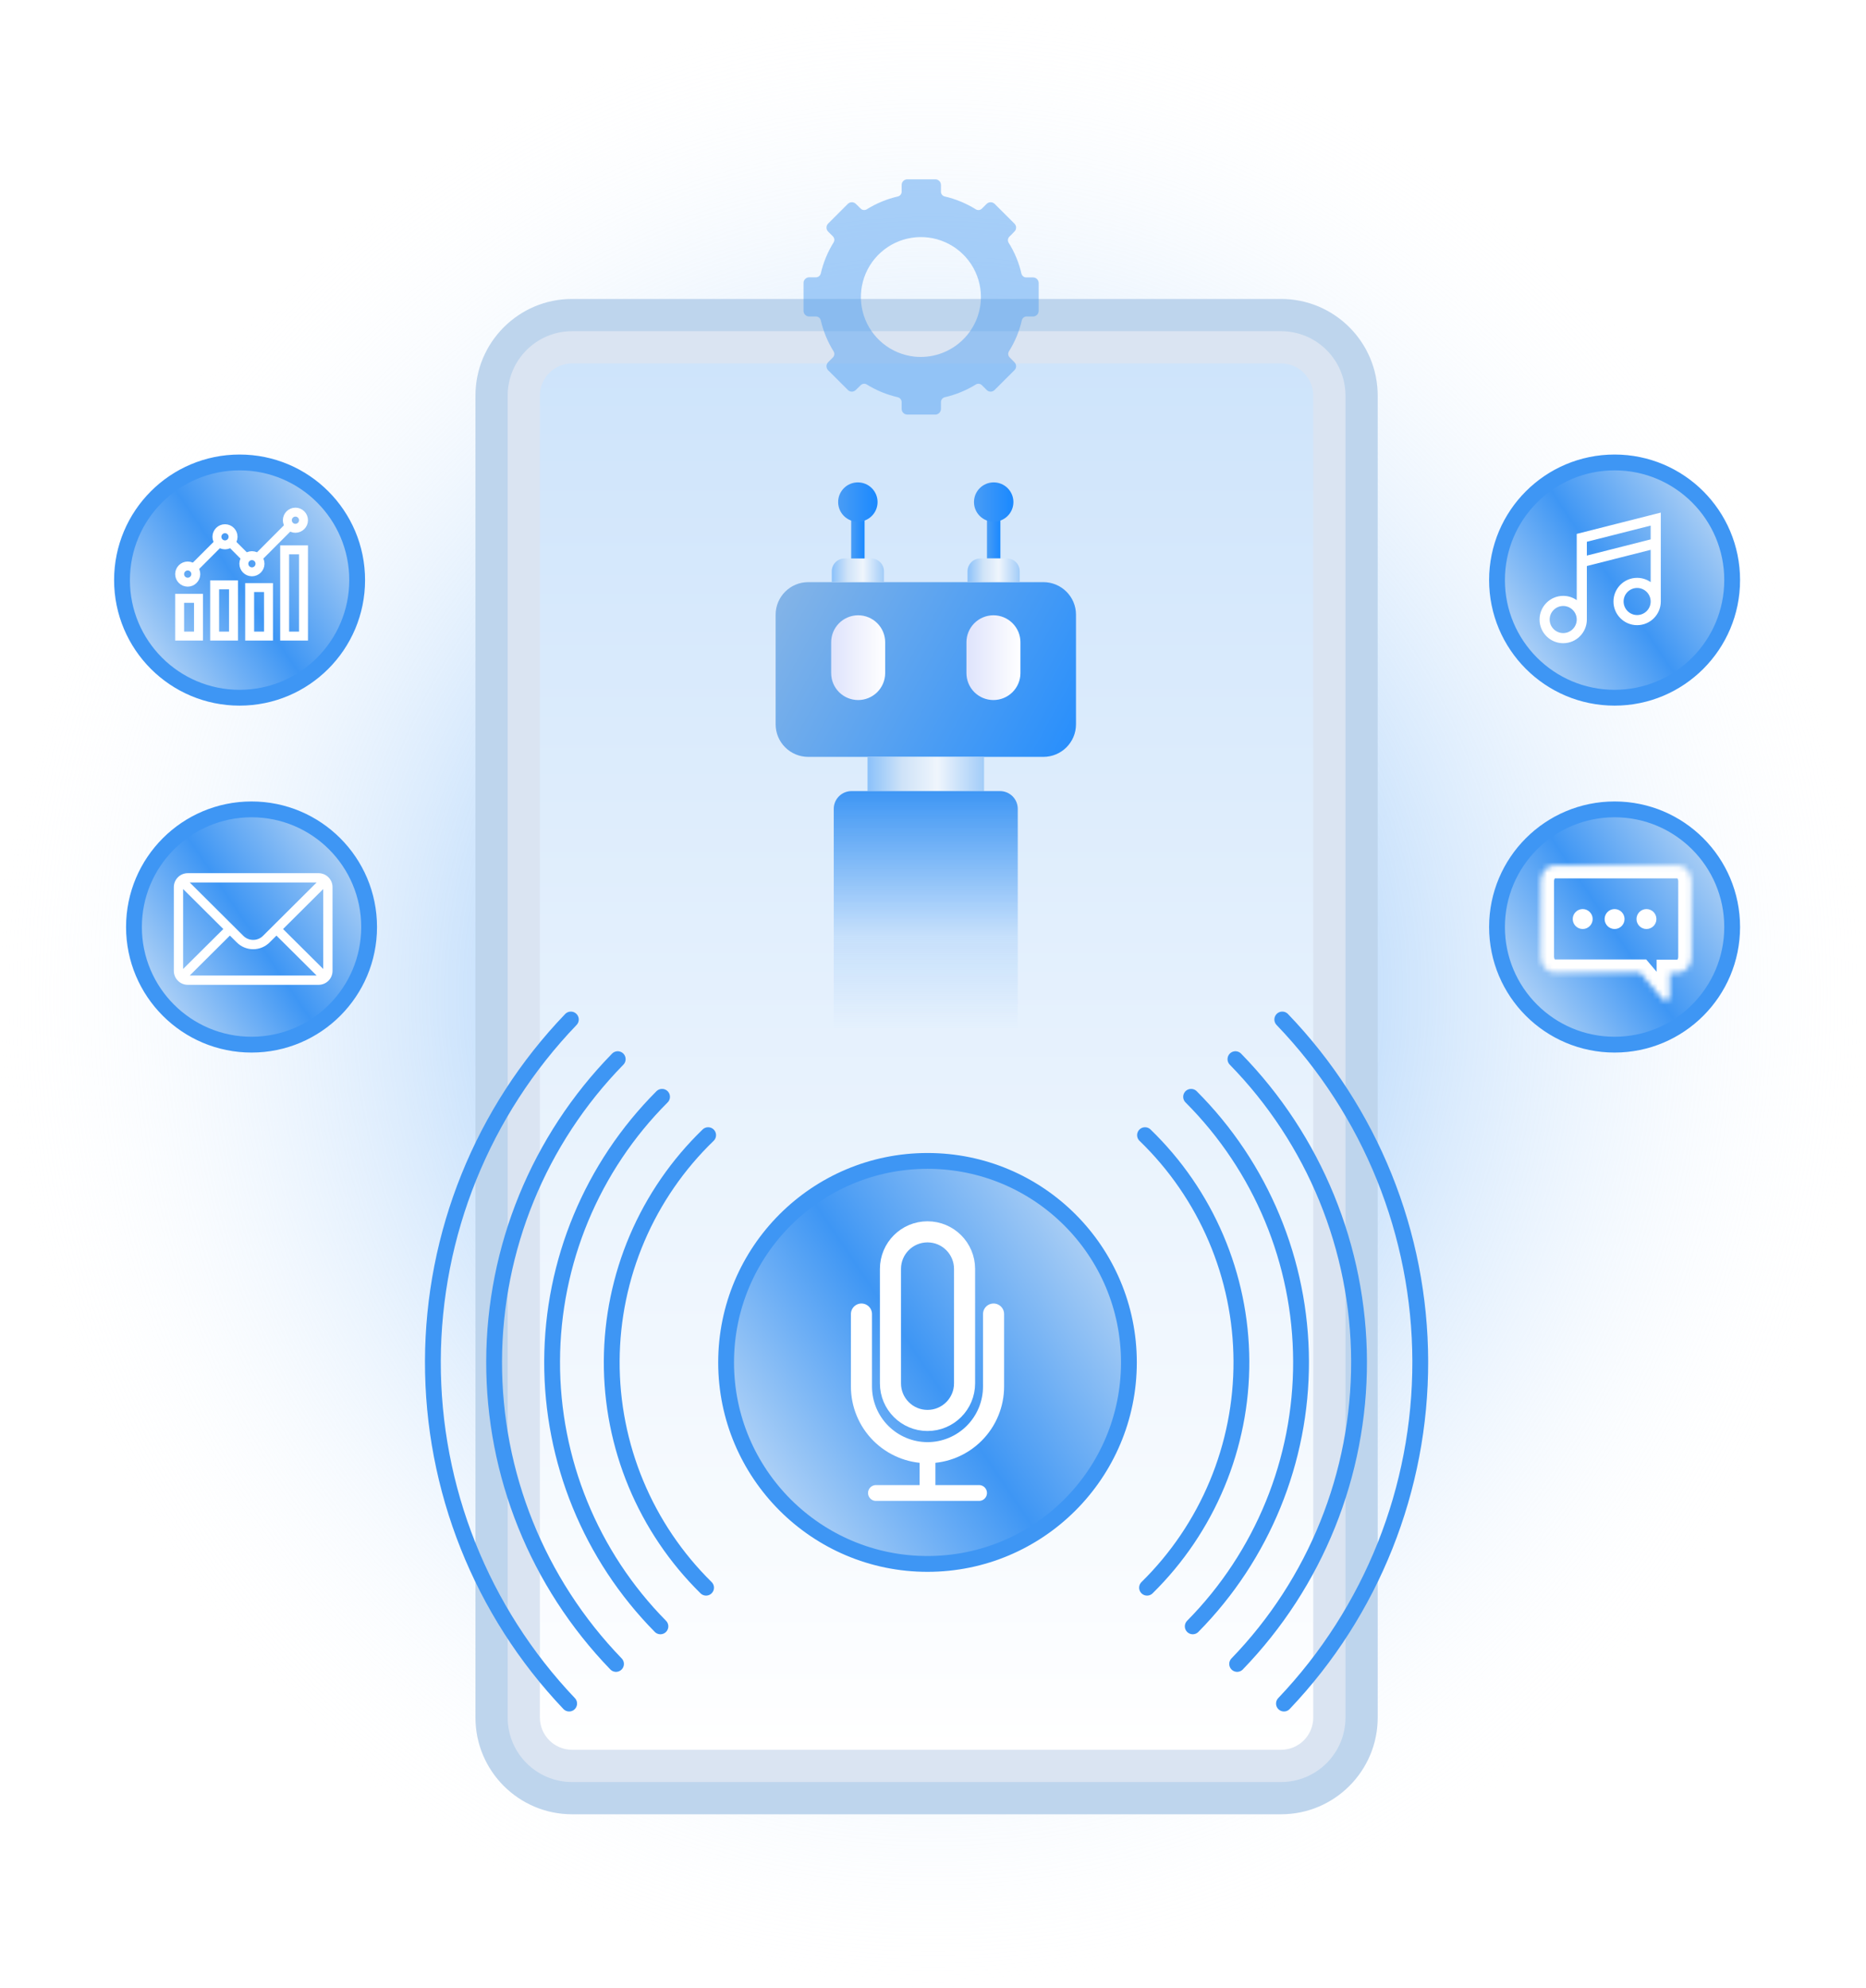 <svg width="354" height="377" viewBox="0 0 354 377" fill="none" xmlns="http://www.w3.org/2000/svg">
<rect width="354" height="377" fill="url(#paint0_radial_1_271)"/>
<path d="M243.026 56.683H108.537C98.408 56.683 90.198 64.894 90.198 75.022V325.661C90.198 335.789 98.408 344 108.537 344H243.026C253.154 344 261.365 335.789 261.365 325.661V75.022C261.365 64.894 253.154 56.683 243.026 56.683Z" fill="#BED5ED"/>
<path d="M243.025 62.796H108.537C101.784 62.796 96.31 68.27 96.31 75.022V325.661C96.31 332.413 101.784 337.887 108.537 337.887H243.025C249.778 337.887 255.252 332.413 255.252 325.661V75.022C255.252 68.27 249.778 62.796 243.025 62.796Z" fill="#DAE4F2"/>
<path d="M243.026 68.909H108.537C105.161 68.909 102.424 71.646 102.424 75.022V325.661C102.424 329.037 105.161 331.774 108.537 331.774H243.026C246.402 331.774 249.139 329.037 249.139 325.661V75.022C249.139 71.646 246.402 68.909 243.026 68.909Z" fill="url(#paint1_linear_1_271)"/>
<path d="M175.958 296.532C197.059 296.532 214.165 279.426 214.165 258.324C214.165 237.223 197.059 220.117 175.958 220.117C154.856 220.117 137.75 237.223 137.75 258.324C137.75 279.426 154.856 296.532 175.958 296.532Z" fill="url(#paint2_linear_1_271)" stroke="#3E96F4" stroke-width="3" stroke-miterlimit="10" stroke-linecap="round"/>
<path d="M182.988 240.597C182.988 236.714 179.841 233.566 175.958 233.566C172.076 233.566 168.928 236.714 168.928 240.597V262.298C168.928 266.181 172.076 269.328 175.958 269.328C179.841 269.328 182.988 266.181 182.988 262.298V240.597Z" stroke="white" stroke-width="4" stroke-miterlimit="10"/>
<path d="M188.489 249.155V262.86C188.493 264.509 188.171 266.143 187.543 267.667C186.915 269.192 185.993 270.578 184.829 271.746C183.665 272.914 182.283 273.842 180.761 274.476C179.239 275.11 177.606 275.438 175.958 275.441C172.632 275.435 169.444 274.109 167.095 271.755C164.745 269.401 163.426 266.211 163.426 262.885V249.155" stroke="white" stroke-width="4" stroke-miterlimit="10" stroke-linecap="round"/>
<path d="M166.176 283.083H185.738" stroke="white" stroke-width="3" stroke-miterlimit="10" stroke-linecap="round"/>
<path d="M175.957 276.358V282.471" stroke="white" stroke-width="3" stroke-miterlimit="10" stroke-linecap="round"/>
<path d="M133.949 301.037C128.248 295.429 123.727 288.737 120.653 281.355C117.579 273.972 116.014 266.049 116.051 258.052C116.087 250.056 117.724 242.147 120.866 234.793C124.007 227.439 128.588 220.788 134.341 215.233" stroke="#3E96F4" stroke-width="3" stroke-miterlimit="10" stroke-linecap="round"/>
<path d="M125.286 308.367C112.068 294.982 104.681 276.912 104.74 258.101C104.798 239.29 112.297 221.266 125.598 207.964" stroke="#3E96F4" stroke-width="3" stroke-miterlimit="10" stroke-linecap="round"/>
<path d="M116.863 315.495C101.974 300.102 93.678 279.508 93.738 258.094C93.799 236.679 102.211 216.132 117.187 200.824" stroke="#3E96F4" stroke-width="3" stroke-miterlimit="10" stroke-linecap="round"/>
<path d="M107.974 323.008C91.322 305.503 82.062 282.251 82.122 258.092C82.183 233.932 91.558 210.726 108.298 193.305" stroke="#3E96F4" stroke-width="3" stroke-miterlimit="10" stroke-linecap="round"/>
<path d="M217.607 301.037C223.309 295.43 227.831 288.738 230.905 281.356C233.98 273.973 235.545 266.05 235.509 258.054C235.473 250.057 233.837 242.148 230.696 234.794C227.555 227.44 222.974 220.789 217.222 215.233" stroke="#3E96F4" stroke-width="3" stroke-miterlimit="10" stroke-linecap="round"/>
<path d="M226.277 308.367C239.495 294.982 246.881 276.912 246.823 258.101C246.765 239.29 239.266 221.266 225.965 207.964" stroke="#3E96F4" stroke-width="3" stroke-miterlimit="10" stroke-linecap="round"/>
<path d="M234.699 315.495C249.588 300.102 257.884 279.508 257.824 258.094C257.763 236.679 249.35 216.132 234.375 200.824" stroke="#3E96F4" stroke-width="3" stroke-miterlimit="10" stroke-linecap="round"/>
<path d="M243.581 323.008C260.236 305.505 269.498 282.253 269.438 258.093C269.379 233.933 260.003 210.726 243.263 193.305" stroke="#3E96F4" stroke-width="3" stroke-miterlimit="10" stroke-linecap="round"/>
<path d="M197.94 110.379H153.332C149.916 110.379 147.146 113.142 147.146 116.55V137.338C147.146 140.747 149.916 143.51 153.332 143.51H197.94C201.357 143.51 204.126 140.747 204.126 137.338V116.55C204.126 113.142 201.357 110.379 197.94 110.379Z" fill="url(#paint3_linear_1_271)"/>
<path d="M162.797 132.734C161.44 132.734 160.139 132.197 159.18 131.24C158.22 130.283 157.681 128.984 157.681 127.631V121.779C157.681 120.424 158.22 119.124 159.179 118.165C160.138 117.206 161.439 116.665 162.797 116.661C164.157 116.661 165.462 117.201 166.424 118.16C167.386 119.12 167.926 120.421 167.926 121.779V127.672C167.912 129.02 167.365 130.307 166.405 131.255C165.444 132.203 164.148 132.734 162.797 132.734Z" fill="url(#paint4_linear_1_271)"/>
<path d="M188.458 132.734C187.102 132.734 185.8 132.197 184.841 131.24C183.882 130.283 183.343 128.984 183.343 127.631V121.779C183.343 120.424 183.881 119.124 184.84 118.165C185.799 117.206 187.1 116.665 188.458 116.661C189.819 116.661 191.123 117.201 192.085 118.16C193.047 119.12 193.588 120.421 193.588 121.779V127.672C193.573 129.02 193.026 130.307 192.066 131.255C191.105 132.203 189.809 132.734 188.458 132.734Z" fill="url(#paint5_linear_1_271)"/>
<path d="M160.231 105.886H165.263C165.908 105.886 166.527 106.142 166.983 106.597C167.44 107.052 167.696 107.669 167.696 108.313V110.352H157.798V108.313C157.798 107.669 158.055 107.052 158.511 106.597C158.967 106.142 159.586 105.886 160.231 105.886Z" fill="url(#paint6_linear_1_271)"/>
<path d="M164.021 95.194H161.477V105.886H164.021V95.194Z" fill="url(#paint7_linear_1_271)"/>
<path d="M162.744 98.925C164.809 98.925 166.483 97.254 166.483 95.194C166.483 93.134 164.809 91.464 162.744 91.464C160.679 91.464 159.004 93.134 159.004 95.194C159.004 97.254 160.679 98.925 162.744 98.925Z" fill="url(#paint8_linear_1_271)"/>
<path d="M189.784 95.194H187.24V105.886H189.784V95.194Z" fill="url(#paint9_linear_1_271)"/>
<path d="M188.515 98.925C190.58 98.925 192.254 97.254 192.254 95.194C192.254 93.134 190.58 91.464 188.515 91.464C186.45 91.464 184.775 93.134 184.775 95.194C184.775 97.254 186.45 98.925 188.515 98.925Z" fill="url(#paint10_linear_1_271)"/>
<path d="M185.986 105.886H191.019C191.664 105.886 192.283 106.142 192.739 106.597C193.195 107.052 193.451 107.669 193.451 108.313V110.352H183.554V108.313C183.554 107.669 183.81 107.052 184.266 106.597C184.722 106.142 185.341 105.886 185.986 105.886Z" fill="url(#paint11_linear_1_271)"/>
<path d="M186.686 143.51H164.584V150H186.686V143.51Z" fill="url(#paint12_linear_1_271)"/>
<path d="M161.523 150H189.714C190.607 150 191.462 150.354 192.093 150.983C192.724 151.612 193.079 152.466 193.079 153.356V202.366H158.173V153.356C158.173 152.469 158.526 151.617 159.154 150.988C159.781 150.359 160.634 150.004 161.523 150Z" fill="url(#paint13_linear_1_271)"/>
<path d="M47.719 198.073C60.038 198.073 70.024 188.087 70.024 175.768C70.024 163.449 60.038 153.463 47.719 153.463C35.401 153.463 25.415 163.449 25.415 175.768C25.415 188.087 35.401 198.073 47.719 198.073Z" fill="url(#paint14_linear_1_271)" stroke="#3E96F4" stroke-width="3" stroke-miterlimit="10" stroke-linecap="round"/>
<path d="M60.438 165.561H35.621C34.159 165.561 32.975 166.752 32.975 168.207V184.085C32.975 185.549 34.168 186.731 35.621 186.731H60.438C61.888 186.731 63.084 185.554 63.084 184.085V168.207C63.084 166.755 61.905 165.561 60.438 165.561ZM60.068 167.325L49.901 177.438C49.401 177.938 48.737 178.213 48.03 178.213C47.323 178.213 46.658 177.938 46.157 177.436L35.992 167.325H60.068ZM34.739 183.726V168.567L42.363 176.151L34.739 183.726ZM35.993 184.967L43.614 177.395L44.911 178.685C45.744 179.518 46.852 179.977 48.03 179.977C49.208 179.977 50.316 179.518 51.147 178.687L52.446 177.395L60.066 184.967H35.993ZM61.32 183.726L53.697 176.151L61.32 168.567V183.726Z" fill="white"/>
<path d="M306.304 132.293C318.623 132.293 328.609 122.306 328.609 109.988C328.609 97.669 318.623 87.683 306.304 87.683C293.985 87.683 283.999 97.669 283.999 109.988C283.999 122.306 293.985 132.293 306.304 132.293Z" fill="url(#paint15_linear_1_271)" stroke="#3E96F4" stroke-width="3" stroke-miterlimit="10" stroke-linecap="round"/>
<path d="M299.373 101.427V114.307C298.624 113.638 297.636 113.231 296.555 113.231C294.218 113.231 292.317 115.132 292.317 117.469C292.317 119.806 294.218 121.707 296.555 121.707C298.889 121.707 300.788 119.811 300.793 117.478H300.793V107.127L313.399 103.932V110.888C312.65 110.219 311.662 109.812 310.581 109.812C308.244 109.812 306.343 111.713 306.343 114.05C306.343 116.387 308.244 118.288 310.581 118.288C312.918 118.288 314.819 116.387 314.819 114.05V97.512L299.373 101.427ZM296.555 120.287C295.002 120.287 293.737 119.023 293.737 117.469C293.737 115.915 295.002 114.651 296.555 114.651C298.109 114.651 299.373 115.915 299.373 117.469C299.373 119.023 298.109 120.287 296.555 120.287ZM300.793 105.663V102.532L313.399 99.337V102.467L300.793 105.663ZM310.581 116.868C309.027 116.868 307.763 115.604 307.763 114.05C307.763 112.496 309.027 111.232 310.581 111.232C312.135 111.232 313.399 112.496 313.399 114.05C313.399 115.604 312.135 116.868 310.581 116.868Z" fill="white" stroke="white" stroke-width="0.5"/>
<path d="M45.451 132.293C57.77 132.293 67.756 122.306 67.756 109.988C67.756 97.669 57.77 87.683 45.451 87.683C33.133 87.683 23.146 97.669 23.146 109.988C23.146 122.306 33.133 132.293 45.451 132.293Z" fill="url(#paint16_linear_1_271)" stroke="#3E96F4" stroke-width="3" stroke-miterlimit="10" stroke-linecap="round"/>
<path d="M57.386 97.318C57.034 96.96 56.564 96.76 56.062 96.756L56.046 96.756C55.018 96.756 54.175 97.593 54.166 98.621C54.162 99.123 54.354 99.597 54.706 99.954C55.058 100.312 55.529 100.512 56.031 100.516L56.046 100.516C57.074 100.516 57.917 99.68 57.926 98.652C57.93 98.15 57.738 97.676 57.386 97.318ZM56.046 99.822L56.036 99.822C55.881 99.821 55.727 99.789 55.583 99.728C55.44 99.667 55.31 99.579 55.201 99.467C55.092 99.357 55.005 99.225 54.947 99.081C54.888 98.937 54.859 98.782 54.861 98.626C54.866 97.978 55.398 97.451 56.046 97.451L56.056 97.451C56.212 97.452 56.365 97.484 56.509 97.544C56.652 97.605 56.782 97.694 56.891 97.805C57.001 97.916 57.087 98.047 57.145 98.191C57.204 98.336 57.233 98.49 57.231 98.646C57.226 99.294 56.694 99.822 56.046 99.822ZM35.626 106.974L35.611 106.974C34.583 106.974 33.739 107.81 33.731 108.838C33.722 109.875 34.559 110.725 35.595 110.734H35.611C36.639 110.734 37.482 109.897 37.491 108.869C37.499 107.833 36.663 106.982 35.626 106.974ZM35.611 110.039L35.601 110.039C34.947 110.034 34.42 109.498 34.425 108.844C34.431 108.196 34.962 107.668 35.611 107.668H35.62C36.274 107.674 36.801 108.21 36.796 108.864C36.791 109.512 36.259 110.039 35.611 110.039ZM42.701 99.9L42.685 99.899C41.657 99.899 40.814 100.736 40.805 101.764C40.797 102.8 41.633 103.651 42.67 103.659L42.685 103.659C43.713 103.659 44.557 102.823 44.565 101.795C44.574 100.758 43.737 99.908 42.701 99.9ZM42.685 102.965L42.675 102.965C42.022 102.959 41.494 102.423 41.5 101.77C41.505 101.121 42.037 100.594 42.685 100.594L42.695 100.594C43.349 100.599 43.876 101.136 43.87 101.789C43.865 102.437 43.334 102.965 42.685 102.965ZM47.81 105.008L47.794 105.008C46.766 105.008 45.923 105.845 45.914 106.873C45.906 107.909 46.742 108.76 47.779 108.768L47.794 108.768C48.822 108.768 49.665 107.932 49.674 106.904C49.682 105.867 48.846 105.017 47.81 105.008ZM47.794 108.074L47.784 108.074C47.131 108.068 46.603 107.532 46.609 106.878C46.614 106.23 47.145 105.703 47.794 105.703L47.804 105.703C48.457 105.708 48.985 106.244 48.979 106.898C48.974 107.546 48.442 108.074 47.794 108.074Z" fill="white" stroke="white"/>
<path d="M48.63 105.558L54.707 99.466L55.199 99.957L49.122 106.049L48.63 105.558ZM43.523 103.109L44.014 102.618L46.958 105.562L46.467 106.053L43.523 103.109ZM36.449 107.524L41.356 102.618L41.847 103.109L36.94 108.016L36.449 107.524ZM53.655 103.909V120.951H57.926V103.909H53.655ZM54.35 120.257L54.35 104.603H57.231V120.257H54.35ZM47.014 111.061V120.951H51.285V111.061H47.014ZM50.59 120.257H47.708V111.755H50.59V120.257ZM40.372 110.55V120.951H44.643V110.55H40.372ZM43.949 120.257H41.067V111.245H43.949V120.257ZM33.731 113.104V120.951H38.002L38.002 113.104H33.731ZM37.307 120.257H34.425V113.799H37.307V120.257Z" fill="white" stroke="white"/>
<path d="M306.304 198.073C318.623 198.073 328.609 188.087 328.609 175.768C328.609 163.45 318.623 153.463 306.304 153.463C293.985 153.463 283.999 163.45 283.999 175.768C283.999 188.087 293.985 198.073 306.304 198.073Z" fill="url(#paint17_linear_1_271)" stroke="#3E96F4" stroke-width="3" stroke-miterlimit="10" stroke-linecap="round"/>
<mask id="path-37-inside-1_1_271" fill="white">
<path d="M294.888 164.049H318.31C318.992 164.049 319.646 164.368 320.128 164.938C320.61 165.507 320.881 166.279 320.881 167.084V181.42C320.881 182.225 320.61 182.997 320.128 183.566C319.646 184.136 318.992 184.455 318.31 184.455H316.776V188.816C316.778 189.002 316.732 189.184 316.645 189.339C316.558 189.494 316.433 189.615 316.288 189.686C316.142 189.757 315.981 189.774 315.827 189.736C315.673 189.699 315.532 189.607 315.422 189.474L311.137 184.415H294.888C294.206 184.415 293.552 184.095 293.07 183.526C292.588 182.957 292.317 182.185 292.317 181.38V167.053C292.324 166.254 292.598 165.489 293.079 164.927C293.561 164.364 294.211 164.049 294.888 164.049Z"/>
</mask>
<path d="M294.888 164.049L294.888 166.549H294.888V164.049ZM318.31 164.049V166.549V164.049ZM316.776 184.455V181.955H314.276V184.455H316.776ZM316.776 188.816H314.276V188.826L314.276 188.837L316.776 188.816ZM315.422 189.474L317.353 187.885L317.341 187.872L317.33 187.858L315.422 189.474ZM311.137 184.415L313.045 182.799L312.296 181.915H311.137V184.415ZM292.317 167.053L289.817 167.032L289.817 167.043V167.053H292.317ZM294.888 166.549H318.31V161.549H294.888V166.549ZM318.31 166.549C318.284 166.549 318.261 166.546 318.24 166.541C318.219 166.536 318.204 166.53 318.196 166.525C318.178 166.517 318.19 166.518 318.22 166.553L322.036 163.322C321.129 162.251 319.802 161.549 318.31 161.549V166.549ZM318.22 166.553C318.289 166.634 318.381 166.82 318.381 167.084H323.381C323.381 165.737 322.932 164.379 322.036 163.322L318.22 166.553ZM318.381 167.084V181.42H323.381V167.084H318.381ZM318.381 181.42C318.381 181.684 318.289 181.87 318.22 181.95L322.036 185.182C322.932 184.124 323.381 182.766 323.381 181.42H318.381ZM318.22 181.95C318.19 181.986 318.178 181.987 318.196 181.978C318.204 181.974 318.219 181.968 318.24 181.963C318.261 181.958 318.284 181.955 318.31 181.955V186.955C319.802 186.955 321.129 186.253 322.036 185.182L318.22 181.95ZM318.31 181.955H316.776V186.955H318.31V181.955ZM314.276 184.455V188.816H319.276V184.455H314.276ZM314.276 188.837C314.274 188.608 314.328 188.358 314.465 188.116L318.825 190.563C319.135 190.01 319.281 189.396 319.276 188.795L314.276 188.837ZM314.465 188.116C314.602 187.871 314.838 187.611 315.195 187.437L317.38 191.935C318.029 191.619 318.514 191.117 318.825 190.563L314.465 188.116ZM315.195 187.437C315.563 187.259 315.999 187.204 316.423 187.308L315.231 192.164C315.964 192.344 316.721 192.255 317.38 191.935L315.195 187.437ZM316.423 187.308C316.839 187.411 317.151 187.641 317.353 187.885L313.491 191.062C313.912 191.573 314.507 191.987 315.231 192.164L316.423 187.308ZM317.33 187.858L313.045 182.799L309.229 186.031L313.514 191.089L317.33 187.858ZM311.137 181.915H294.888V186.915H311.137V181.915ZM294.888 181.915C294.914 181.915 294.938 181.918 294.959 181.923C294.979 181.928 294.994 181.934 295.003 181.938C295.021 181.947 295.008 181.945 294.978 181.91L291.163 185.142C292.069 186.212 293.397 186.915 294.888 186.915V181.915ZM294.978 181.91C294.91 181.829 294.817 181.643 294.817 181.38H289.817C289.817 182.726 290.267 184.084 291.163 185.142L294.978 181.91ZM294.817 181.38V167.053H289.817V181.38H294.817ZM294.817 167.075C294.819 166.813 294.912 166.63 294.979 166.552L291.18 163.302C290.284 164.349 289.829 165.694 289.817 167.032L294.817 167.075ZM294.979 166.552C295.008 166.518 295.02 166.517 295.002 166.526C294.993 166.53 294.979 166.536 294.958 166.541C294.937 166.546 294.914 166.549 294.888 166.549L294.888 161.549C293.407 161.548 292.086 162.242 291.18 163.302L294.979 166.552Z" fill="white" mask="url(#path-37-inside-1_1_271)"/>
<circle cx="300.254" cy="174.256" r="1.89" fill="white"/>
<circle cx="306.303" cy="174.256" r="1.89" fill="white"/>
<circle cx="312.352" cy="174.256" r="1.89" fill="white"/>
<path opacity="0.5" d="M197.049 58.96V53.669C197.049 53.527 197.02 53.387 196.966 53.257C196.911 53.126 196.83 53.008 196.729 52.908C196.628 52.809 196.508 52.731 196.377 52.679C196.245 52.626 196.104 52.6 195.962 52.603H194.67C194.457 52.599 194.253 52.522 194.089 52.386C193.926 52.251 193.814 52.063 193.771 51.855C193.293 49.782 192.47 47.804 191.337 46.003C191.228 45.814 191.189 45.592 191.226 45.377C191.264 45.162 191.376 44.967 191.543 44.825L192.442 43.909C192.544 43.812 192.626 43.694 192.681 43.564C192.737 43.434 192.766 43.294 192.766 43.152C192.766 43.01 192.737 42.87 192.681 42.74C192.626 42.61 192.544 42.493 192.442 42.395L188.696 38.656C188.493 38.458 188.221 38.347 187.938 38.347C187.654 38.347 187.382 38.458 187.179 38.656L186.28 39.553C186.13 39.703 185.933 39.798 185.722 39.821C185.512 39.845 185.299 39.797 185.119 39.684C183.304 38.56 181.318 37.739 179.238 37.253C179.032 37.21 178.847 37.098 178.713 36.934C178.58 36.771 178.508 36.566 178.508 36.356V35.066C178.508 34.924 178.48 34.784 178.425 34.654C178.37 34.523 178.29 34.405 178.189 34.306C178.088 34.206 177.968 34.128 177.836 34.076C177.704 34.023 177.564 33.998 177.422 34H172.122C171.839 34 171.567 34.112 171.367 34.312C171.167 34.512 171.054 34.783 171.054 35.066V36.356C171.051 36.566 170.977 36.768 170.845 36.931C170.712 37.094 170.529 37.207 170.324 37.253C168.243 37.735 166.256 38.556 164.443 39.684C164.264 39.797 164.051 39.845 163.84 39.821C163.629 39.798 163.432 39.703 163.282 39.553L162.365 38.656C162.162 38.458 161.89 38.347 161.606 38.347C161.323 38.347 161.051 38.458 160.848 38.656L157.102 42.395C156.904 42.597 156.793 42.869 156.793 43.152C156.793 43.435 156.904 43.707 157.102 43.909L158.02 44.825C158.167 44.977 158.258 45.175 158.279 45.385C158.299 45.596 158.247 45.807 158.132 45.984C157.012 47.79 156.196 49.767 155.716 51.837C155.67 52.046 155.554 52.234 155.388 52.37C155.221 52.505 155.014 52.581 154.799 52.584H153.506C153.223 52.584 152.952 52.697 152.751 52.897C152.551 53.096 152.439 53.367 152.439 53.65V58.941C152.439 59.224 152.551 59.495 152.751 59.695C152.952 59.895 153.223 60.007 153.506 60.007H154.799C155.014 60.01 155.221 60.086 155.388 60.222C155.554 60.357 155.67 60.545 155.716 60.755C156.196 62.824 157.012 64.801 158.132 66.607C158.247 66.784 158.299 66.995 158.279 67.206C158.258 67.416 158.167 67.614 158.02 67.766L157.102 68.682C156.904 68.885 156.793 69.156 156.793 69.439C156.793 69.722 156.904 69.994 157.102 70.196L160.848 73.936C160.946 74.038 161.063 74.12 161.194 74.175C161.324 74.231 161.464 74.26 161.606 74.26C161.748 74.26 161.888 74.231 162.019 74.175C162.149 74.12 162.267 74.038 162.365 73.936L163.282 73.038C163.432 72.888 163.629 72.793 163.84 72.77C164.051 72.746 164.264 72.794 164.443 72.907C166.257 74.029 168.244 74.844 170.324 75.319C170.529 75.372 170.711 75.49 170.843 75.655C170.975 75.82 171.049 76.024 171.054 76.235V77.525C171.054 77.81 171.166 78.083 171.366 78.286C171.565 78.488 171.837 78.605 172.122 78.61H177.422C177.71 78.61 177.986 78.496 178.19 78.292C178.394 78.089 178.508 77.813 178.508 77.525V76.235C178.51 76.023 178.584 75.818 178.716 75.652C178.848 75.486 179.032 75.369 179.238 75.319C181.317 74.841 183.304 74.026 185.119 72.907C185.299 72.794 185.512 72.746 185.722 72.77C185.933 72.793 186.13 72.888 186.28 73.038L187.179 73.936C187.277 74.038 187.395 74.12 187.525 74.175C187.655 74.231 187.796 74.26 187.938 74.26C188.079 74.26 188.22 74.231 188.35 74.175C188.48 74.12 188.598 74.038 188.696 73.936L192.442 70.196C192.544 70.099 192.626 69.981 192.681 69.851C192.737 69.721 192.766 69.581 192.766 69.439C192.766 69.298 192.737 69.157 192.681 69.027C192.626 68.897 192.544 68.78 192.442 68.682L191.543 67.766C191.392 67.616 191.298 67.42 191.274 67.209C191.25 66.999 191.298 66.786 191.411 66.607C192.545 64.806 193.368 62.828 193.846 60.755C193.889 60.547 194.001 60.359 194.164 60.223C194.328 60.087 194.532 60.011 194.745 60.007H196.037C196.307 59.993 196.562 59.877 196.75 59.682C196.937 59.488 197.044 59.23 197.049 58.96ZM173.452 67.616C171.267 67.374 169.199 66.507 167.498 65.117C165.796 63.728 164.534 61.877 163.863 59.788C163.192 57.698 163.142 55.459 163.717 53.342C164.293 51.224 165.47 49.318 167.106 47.853C168.743 46.389 170.77 45.428 172.941 45.088C175.112 44.748 177.336 45.042 179.343 45.936C181.351 46.83 183.056 48.284 184.254 50.124C185.452 51.964 186.09 54.111 186.093 56.305C186.089 57.903 185.749 59.482 185.094 60.94C184.44 62.398 183.486 63.703 182.294 64.769C181.102 65.836 179.699 66.64 178.176 67.131C176.652 67.621 175.043 67.787 173.452 67.616Z" fill="#57A2F2"/>
<defs>
<radialGradient id="paint0_radial_1_271" cx="0" cy="0" r="1" gradientUnits="userSpaceOnUse" gradientTransform="translate(177 188.5) rotate(90) scale(188.5 177)">
<stop stop-color="#3E96F4"/>
<stop offset="1" stop-color="white" stop-opacity="0"/>
</radialGradient>
<linearGradient id="paint1_linear_1_271" x1="175.878" y1="331.902" x2="175.878" y2="68.781" gradientUnits="userSpaceOnUse">
<stop stop-color="white"/>
<stop offset="1" stop-color="#CEE4FB"/>
</linearGradient>
<linearGradient id="paint2_linear_1_271" x1="207.633" y1="238.146" x2="142.609" y2="282" gradientUnits="userSpaceOnUse">
<stop stop-color="#AACEF4"/>
<stop offset="0.49" stop-color="#3E96F4"/>
<stop offset="1" stop-color="#B8D6F6"/>
</linearGradient>
<linearGradient id="paint3_linear_1_271" x1="147.966" y1="111.738" x2="211.84" y2="147.008" gradientUnits="userSpaceOnUse">
<stop stop-color="#84B4E7"/>
<stop offset="1" stop-color="#1A89FF"/>
</linearGradient>
<linearGradient id="paint4_linear_1_271" x1="157.668" y1="124.719" x2="167.913" y2="124.719" gradientUnits="userSpaceOnUse">
<stop stop-color="#DEE3FC"/>
<stop offset="1" stop-color="white"/>
</linearGradient>
<linearGradient id="paint5_linear_1_271" x1="183.343" y1="124.719" x2="193.588" y2="124.719" gradientUnits="userSpaceOnUse">
<stop stop-color="#DEE3FC"/>
<stop offset="1" stop-color="white"/>
</linearGradient>
<linearGradient id="paint6_linear_1_271" x1="157.798" y1="108.119" x2="167.696" y2="108.119" gradientUnits="userSpaceOnUse">
<stop stop-color="#8AC1FA"/>
<stop offset="0.302" stop-color="#CFE3F8"/>
<stop offset="0.599" stop-color="#EFF5FC"/>
<stop offset="1" stop-color="#A2CCF8"/>
</linearGradient>
<linearGradient id="paint7_linear_1_271" x1="161.477" y1="100.547" x2="164.021" y2="100.547" gradientUnits="userSpaceOnUse">
<stop stop-color="#499CF5"/>
<stop offset="1" stop-color="#1A89FF"/>
</linearGradient>
<linearGradient id="paint8_linear_1_271" x1="159.018" y1="95.194" x2="166.483" y2="95.194" gradientUnits="userSpaceOnUse">
<stop stop-color="#499CF5"/>
<stop offset="1" stop-color="#1A89FF"/>
</linearGradient>
<linearGradient id="paint9_linear_1_271" x1="187.24" y1="100.547" x2="189.784" y2="100.547" gradientUnits="userSpaceOnUse">
<stop stop-color="#499CF5"/>
<stop offset="1" stop-color="#1A89FF"/>
</linearGradient>
<linearGradient id="paint10_linear_1_271" x1="184.775" y1="95.194" x2="192.24" y2="95.194" gradientUnits="userSpaceOnUse">
<stop stop-color="#499CF5"/>
<stop offset="1" stop-color="#1A89FF"/>
</linearGradient>
<linearGradient id="paint11_linear_1_271" x1="183.554" y1="108.119" x2="193.451" y2="108.119" gradientUnits="userSpaceOnUse">
<stop stop-color="#8AC1FA"/>
<stop offset="0.302" stop-color="#CFE3F8"/>
<stop offset="0.599" stop-color="#EFF5FC"/>
<stop offset="1" stop-color="#A2CCF8"/>
</linearGradient>
<linearGradient id="paint12_linear_1_271" x1="164.584" y1="146.755" x2="186.686" y2="146.755" gradientUnits="userSpaceOnUse">
<stop stop-color="#8AC1FA"/>
<stop offset="0.302" stop-color="#CFE3F8"/>
<stop offset="0.599" stop-color="#EFF5FC"/>
<stop offset="1" stop-color="#A2CCF8"/>
</linearGradient>
<linearGradient id="paint13_linear_1_271" x1="175.633" y1="150" x2="175.633" y2="201.325" gradientUnits="userSpaceOnUse">
<stop stop-color="#3E96F4"/>
<stop offset="0.536" stop-color="#3E96F4" stop-opacity="0.17"/>
<stop offset="0.88" stop-color="#3E96F4" stop-opacity="0"/>
</linearGradient>
<linearGradient id="paint14_linear_1_271" x1="66.211" y1="163.988" x2="28.251" y2="189.59" gradientUnits="userSpaceOnUse">
<stop stop-color="#AACEF4"/>
<stop offset="0.49" stop-color="#3E96F4"/>
<stop offset="1" stop-color="#B8D6F6"/>
</linearGradient>
<linearGradient id="paint15_linear_1_271" x1="324.796" y1="98.208" x2="286.835" y2="123.809" gradientUnits="userSpaceOnUse">
<stop stop-color="#AACEF4"/>
<stop offset="0.49" stop-color="#3E96F4"/>
<stop offset="1" stop-color="#B8D6F6"/>
</linearGradient>
<linearGradient id="paint16_linear_1_271" x1="63.943" y1="98.208" x2="25.983" y2="123.809" gradientUnits="userSpaceOnUse">
<stop stop-color="#AACEF4"/>
<stop offset="0.49" stop-color="#3E96F4"/>
<stop offset="1" stop-color="#B8D6F6"/>
</linearGradient>
<linearGradient id="paint17_linear_1_271" x1="324.796" y1="163.988" x2="286.835" y2="189.59" gradientUnits="userSpaceOnUse">
<stop stop-color="#AACEF4"/>
<stop offset="0.49" stop-color="#3E96F4"/>
<stop offset="1" stop-color="#B8D6F6"/>
</linearGradient>
</defs>
</svg>
